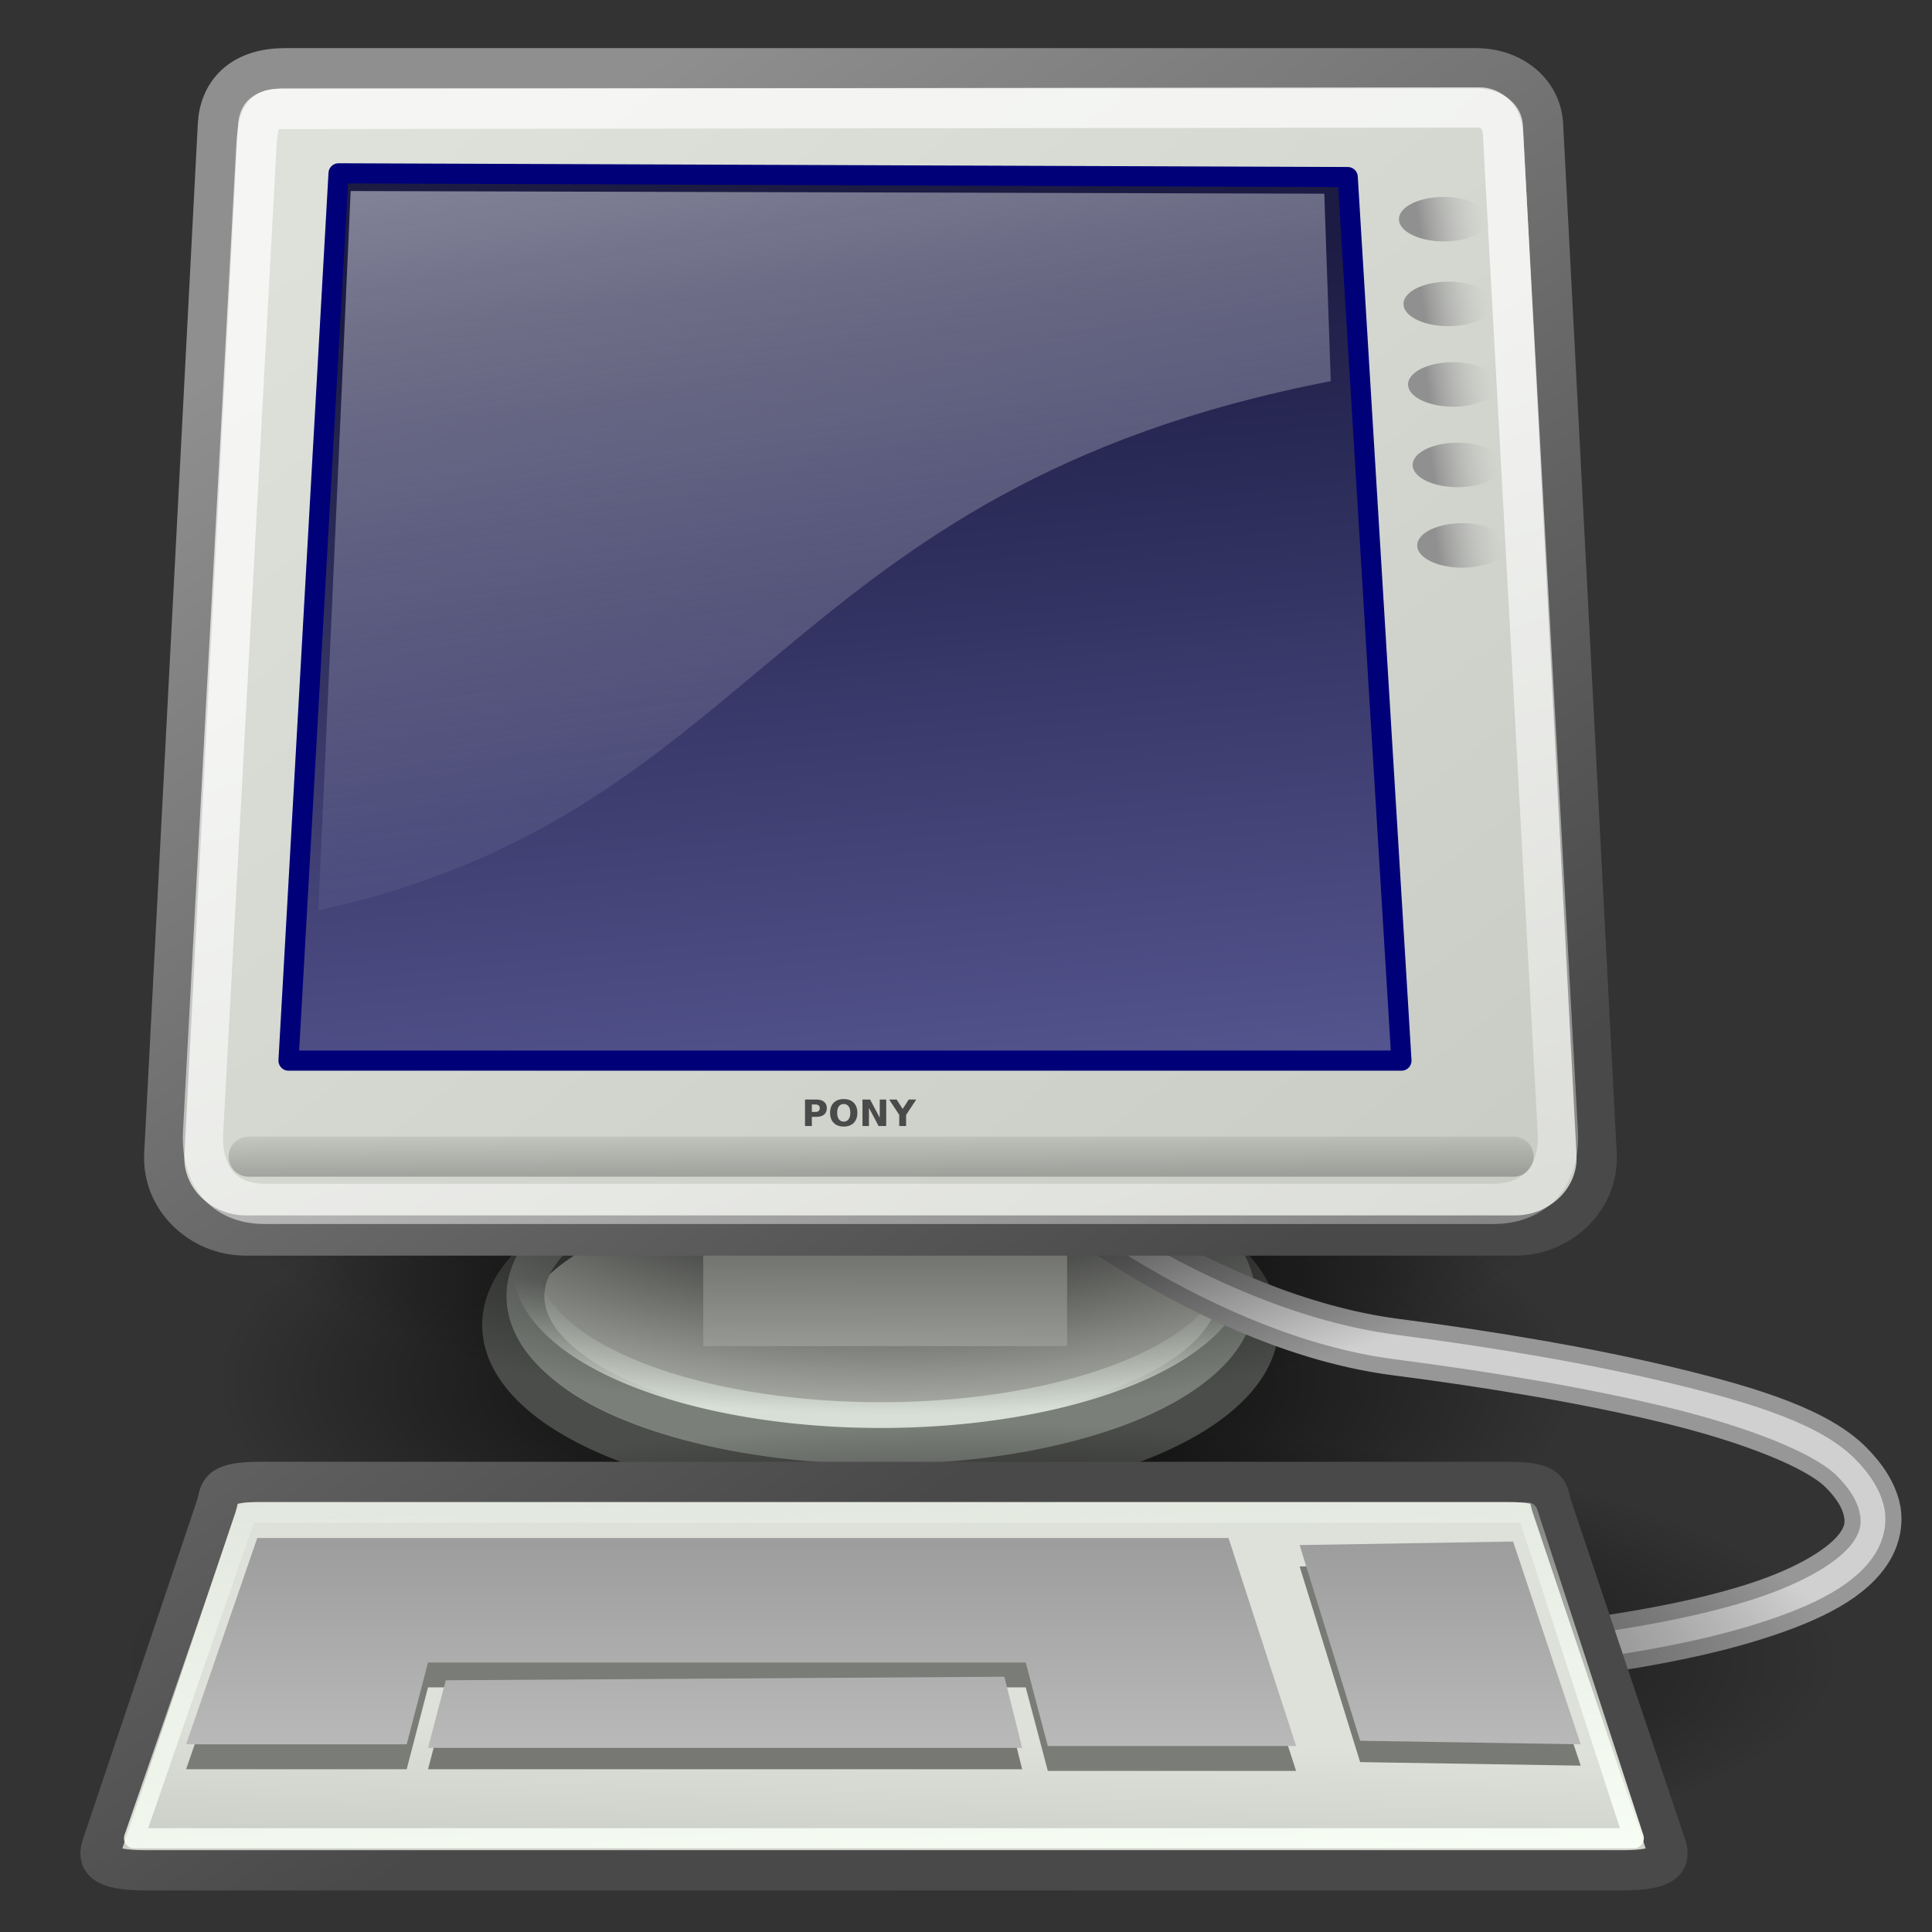 <?xml version="1.0" encoding="UTF-8" standalone="no"?>
<!-- Created with Inkscape (http://www.inkscape.org/) -->
<svg
   xmlns:dc="http://purl.org/dc/elements/1.1/"
   xmlns:cc="http://web.resource.org/cc/"
   xmlns:rdf="http://www.w3.org/1999/02/22-rdf-syntax-ns#"
   xmlns:svg="http://www.w3.org/2000/svg"
   xmlns="http://www.w3.org/2000/svg"
   xmlns:xlink="http://www.w3.org/1999/xlink"
   xmlns:sodipodi="http://inkscape.sourceforge.net/DTD/sodipodi-0.dtd"
   xmlns:inkscape="http://www.inkscape.org/namespaces/inkscape"
   width="48px"
   height="48px"
   id="svg2327"
   sodipodi:version="0.32"
   inkscape:version="0.42+devel"
   sodipodi:docbase="/home/jimmac/gfx/ximian/tango-icon-theme/scalable/devices"
   sodipodi:docname="computer.svg">
  <rect width="100%" height="100%" fill="#333333" stroke="none"/>
  <defs
     id="defs3">
    <linearGradient
       id="linearGradient2985"
       inkscape:collect="always">
      <stop
         id="stop2987"
         offset="0"
         style="stop-color:#d8dfd6;stop-opacity:1;" />
      <stop
         id="stop2989"
         offset="1"
         style="stop-color:#d8dfd6;stop-opacity:0;" />
    </linearGradient>
    <linearGradient
       id="linearGradient2752">
      <stop
         id="stop2754"
         offset="0"
         style="stop-color:#9d9d9d;stop-opacity:1;" />
      <stop
         id="stop2756"
         offset="1"
         style="stop-color:#b9b9b9;stop-opacity:1;" />
    </linearGradient>
    <linearGradient
       id="linearGradient2711">
      <stop
         id="stop2713"
         offset="0"
         style="stop-color:#909090;stop-opacity:1;" />
      <stop
         id="stop2715"
         offset="1"
         style="stop-color:#bebebe;stop-opacity:0;" />
    </linearGradient>
    <linearGradient
       id="linearGradient2701">
      <stop
         id="stop2703"
         offset="0"
         style="stop-color:#585956;stop-opacity:1;" />
      <stop
         id="stop2705"
         offset="1"
         style="stop-color:#bbbeb8;stop-opacity:1;" />
    </linearGradient>
    <linearGradient
       id="linearGradient2691">
      <stop
         id="stop2693"
         offset="0"
         style="stop-color:#868686;stop-opacity:1;" />
      <stop
         id="stop2695"
         offset="1"
         style="stop-color:#e9e9e9;stop-opacity:1;" />
    </linearGradient>
    <linearGradient
       id="linearGradient2683"
       inkscape:collect="always">
      <stop
         id="stop2685"
         offset="0"
         style="stop-color:#000000;stop-opacity:1;" />
      <stop
         id="stop2687"
         offset="1"
         style="stop-color:#000000;stop-opacity:0;" />
    </linearGradient>
    <linearGradient
       id="linearGradient2675">
      <stop
         id="stop2677"
         offset="0"
         style="stop-color:#5b5b97;stop-opacity:1;" />
      <stop
         id="stop2679"
         offset="1"
         style="stop-color:#1b1b43;stop-opacity:1;" />
    </linearGradient>
    <linearGradient
       id="linearGradient2667">
      <stop
         id="stop2669"
         offset="0"
         style="stop-color:#ffffff;stop-opacity:1;" />
      <stop
         id="stop2671"
         offset="1"
         style="stop-color:#fcfcff;stop-opacity:0;" />
    </linearGradient>
    <linearGradient
       id="linearGradient2635"
       inkscape:collect="always">
      <stop
         id="stop2637"
         offset="0"
         style="stop-color:#f9fff5;stop-opacity:1;" />
      <stop
         id="stop2639"
         offset="1"
         style="stop-color:#f9fff5;stop-opacity:0;" />
    </linearGradient>
    <linearGradient
       id="linearGradient2623">
      <stop
         id="stop2625"
         offset="0"
         style="stop-color:#dfdfde;stop-opacity:1;" />
      <stop
         id="stop2627"
         offset="1"
         style="stop-color:#9d9f9a;stop-opacity:1;" />
    </linearGradient>
    <linearGradient
       inkscape:collect="always"
       id="linearGradient2454">
      <stop
         style="stop-color:#000000;stop-opacity:1;"
         offset="0"
         id="stop2456" />
      <stop
         style="stop-color:#000000;stop-opacity:0;"
         offset="1"
         id="stop2458" />
    </linearGradient>
    <linearGradient
       inkscape:collect="always"
       id="linearGradient2415">
      <stop
         style="stop-color:#ffffff;stop-opacity:1;"
         offset="0"
         id="stop2417" />
      <stop
         style="stop-color:#ffffff;stop-opacity:0;"
         offset="1"
         id="stop2419" />
    </linearGradient>
    <linearGradient
       id="linearGradient2379">
      <stop
         style="stop-color:#1a4876;stop-opacity:1;"
         offset="0"
         id="stop2381" />
      <stop
         style="stop-color:#3f54a3;stop-opacity:0;"
         offset="1"
         id="stop2383" />
    </linearGradient>
    <linearGradient
       inkscape:collect="always"
       id="linearGradient2328">
      <stop
         style="stop-color:#ffffff;stop-opacity:1;"
         offset="0"
         id="stop2330" />
      <stop
         style="stop-color:#ffffff;stop-opacity:0;"
         offset="1"
         id="stop2332" />
    </linearGradient>
    <linearGradient
       inkscape:collect="always"
       id="linearGradient2307">
      <stop
         style="stop-color:#5a7aa4;stop-opacity:1;"
         offset="0"
         id="stop2309" />
      <stop
         style="stop-color:#5a7aa4;stop-opacity:0;"
         offset="1"
         id="stop2311" />
    </linearGradient>
    <linearGradient
       id="linearGradient2253">
      <stop
         style="stop-color:#8f8f8f;stop-opacity:1;"
         offset="0"
         id="stop2255" />
      <stop
         style="stop-color:#494949;stop-opacity:1;"
         offset="1"
         id="stop2257" />
    </linearGradient>
    <linearGradient
       id="linearGradient2245">
      <stop
         style="stop-color:#dde1d9;stop-opacity:1;"
         offset="0"
         id="stop2247" />
      <stop
         style="stop-color:#cacdc6;stop-opacity:1;"
         offset="1"
         id="stop2249" />
    </linearGradient>
    <linearGradient
       inkscape:collect="always"
       xlink:href="#linearGradient2245"
       id="linearGradient2251"
       gradientTransform="matrix(1.13,0,0,0.885,-1.625,-1.304)"
       x1="8.612"
       y1="7.229"
       x2="34.784"
       y2="33.34"
       gradientUnits="userSpaceOnUse" />
    <linearGradient
       inkscape:collect="always"
       xlink:href="#linearGradient2307"
       id="linearGradient2313"
       gradientTransform="matrix(1.208,0,0,0.984,-0.789,-0.503)"
       x1="16.852"
       y1="9.324"
       x2="24.419"
       y2="53.735"
       gradientUnits="userSpaceOnUse" />
    <linearGradient
       inkscape:collect="always"
       xlink:href="#linearGradient2328"
       id="linearGradient2334"
       gradientTransform="matrix(1.289,0,0,0.923,-0.789,-0.503)"
       x1="16.119"
       y1="10.842"
       x2="27.289"
       y2="39.032"
       gradientUnits="userSpaceOnUse" />
    <linearGradient
       inkscape:collect="always"
       xlink:href="#linearGradient2415"
       id="linearGradient2421"
       gradientTransform="matrix(1.108,0,0,0.902,1,1)"
       x1="17.698"
       y1="13.005"
       x2="34.975"
       y2="55.201"
       gradientUnits="userSpaceOnUse" />
    <linearGradient
       inkscape:collect="always"
       xlink:href="#linearGradient2379"
       id="linearGradient2445"
       gradientUnits="userSpaceOnUse"
       gradientTransform="matrix(1.028,0,0,0.822,1.524,1.001)"
       x1="21.356"
       y1="30.078"
       x2="19.995"
       y2="-1.322" />
    <radialGradient
       inkscape:collect="always"
       xlink:href="#linearGradient2454"
       id="radialGradient2460"
       gradientTransform="scale(1.926,0.519)"
       cx="12.576"
       cy="67.502"
       fx="12.576"
       fy="67.502"
       r="8.766"
       gradientUnits="userSpaceOnUse" />
    <radialGradient
       inkscape:collect="always"
       xlink:href="#linearGradient2454"
       id="radialGradient2464"
       gradientUnits="userSpaceOnUse"
       gradientTransform="scale(1.926,0.519)"
       cx="12.576"
       cy="67.502"
       fx="12.576"
       fy="67.502"
       r="8.766" />
    <linearGradient
       y2="92.571"
       x2="10.728"
       y1="84.029"
       x1="10.728"
       gradientTransform="scale(1.984,0.504)"
       gradientUnits="userSpaceOnUse"
       id="linearGradient2653"
       xlink:href="#linearGradient2623"
       inkscape:collect="always" />
    <linearGradient
       y2="74.098"
       x2="8.649"
       y1="101.285"
       x1="13.629"
       gradientTransform="scale(2.144,0.466)"
       gradientUnits="userSpaceOnUse"
       id="linearGradient2655"
       xlink:href="#linearGradient2635"
       inkscape:collect="always" />
    <radialGradient
       r="8.766"
       fy="67.502"
       fx="12.576"
       cy="67.502"
       cx="12.576"
       gradientTransform="scale(1.926,0.519)"
       gradientUnits="userSpaceOnUse"
       id="radialGradient2659"
       xlink:href="#linearGradient2454"
       inkscape:collect="always" />
    <linearGradient
       gradientUnits="userSpaceOnUse"
       y2="26.729"
       x2="17.199"
       y1="1.654"
       x1="11.492"
       gradientTransform="matrix(1.239,0,0,0.896,0.591,-1.332)"
       id="linearGradient2673"
       xlink:href="#linearGradient2667"
       inkscape:collect="always" />
    <linearGradient
       gradientUnits="userSpaceOnUse"
       y2="8.867"
       x2="16.316"
       y1="32.622"
       x1="19.15"
       gradientTransform="matrix(1.174,0,0,0.945,0.722,-1.332)"
       id="linearGradient2681"
       xlink:href="#linearGradient2675"
       inkscape:collect="always" />
    <linearGradient
       gradientUnits="userSpaceOnUse"
       y2="162.451"
       x2="3.707"
       y1="171.291"
       x1="3.707"
       gradientTransform="matrix(5.705,0,0,0.175,1,-0.679)"
       id="linearGradient2689"
       xlink:href="#linearGradient2683"
       inkscape:collect="always" />
    <linearGradient
       gradientUnits="userSpaceOnUse"
       y2="64.893"
       x2="12.128"
       y1="53.535"
       x1="12.207"
       gradientTransform="scale(1.816,0.551)"
       id="linearGradient2707"
       xlink:href="#linearGradient2701"
       inkscape:collect="always" />
    <linearGradient
       gradientUnits="userSpaceOnUse"
       y2="3.845"
       x2="35.521"
       y1="3.938"
       x1="34.301"
       id="linearGradient2717"
       xlink:href="#linearGradient2711"
       inkscape:collect="always" />
    <linearGradient
       y2="3.845"
       x2="35.521"
       y1="3.938"
       x1="34.301"
       gradientUnits="userSpaceOnUse"
       id="linearGradient2721"
       xlink:href="#linearGradient2711"
       inkscape:collect="always" />
    <linearGradient
       y2="3.845"
       x2="35.521"
       y1="3.938"
       x1="34.301"
       gradientUnits="userSpaceOnUse"
       id="linearGradient2725"
       xlink:href="#linearGradient2711"
       inkscape:collect="always" />
    <linearGradient
       y2="3.845"
       x2="35.521"
       y1="3.938"
       x1="34.301"
       gradientUnits="userSpaceOnUse"
       id="linearGradient2729"
       xlink:href="#linearGradient2711"
       inkscape:collect="always" />
    <linearGradient
       y2="3.845"
       x2="35.521"
       y1="3.938"
       x1="34.301"
       gradientUnits="userSpaceOnUse"
       id="linearGradient2733"
       xlink:href="#linearGradient2711"
       inkscape:collect="always" />
    <linearGradient
       y2="74.098"
       x2="8.649"
       y1="101.285"
       x1="13.629"
       gradientTransform="matrix(2.144,0,0,0.466,1,-0.509)"
       gradientUnits="userSpaceOnUse"
       id="linearGradient2741"
       xlink:href="#linearGradient2635"
       inkscape:collect="always" />
    <linearGradient
       gradientUnits="userSpaceOnUse"
       y2="100.2"
       x2="8.113"
       y1="88.509"
       x1="8.113"
       gradientTransform="scale(2.31,0.433)"
       id="linearGradient2758"
       xlink:href="#linearGradient2752"
       inkscape:collect="always" />
    <linearGradient
       gradientUnits="userSpaceOnUse"
       y2="31.246"
       x2="32.537"
       y1="5.382"
       x1="10.391"
       gradientTransform="scale(1.104,0.905)"
       id="linearGradient2979"
       xlink:href="#linearGradient2253"
       inkscape:collect="always" />
    <linearGradient
       y2="52.536"
       x2="18.177"
       y1="48.643"
       x1="18.317"
       gradientTransform="scale(1.13,0.885)"
       gradientUnits="userSpaceOnUse"
       id="linearGradient2981"
       xlink:href="#linearGradient2245"
       inkscape:collect="always" />
    <linearGradient
       gradientUnits="userSpaceOnUse"
       y2="44.879"
       x2="-23.886"
       y1="49.953"
       x1="-23.886"
       gradientTransform="scale(1.493,0.67)"
       id="linearGradient2991"
       xlink:href="#linearGradient2985"
       inkscape:collect="always" />
    <linearGradient
       y2="100.2"
       x2="8.113"
       y1="88.509"
       x1="8.113"
       gradientTransform="scale(2.31,0.433)"
       gradientUnits="userSpaceOnUse"
       id="linearGradient1409"
       xlink:href="#linearGradient2752"
       inkscape:collect="always" />
    <linearGradient
       y2="100.2"
       x2="8.113"
       y1="88.509"
       x1="8.113"
       gradientTransform="scale(2.31,0.433)"
       gradientUnits="userSpaceOnUse"
       id="linearGradient1411"
       xlink:href="#linearGradient2752"
       inkscape:collect="always" />
    <linearGradient
       y2="31.246"
       x2="32.537"
       y1="5.382"
       x1="10.391"
       gradientTransform="scale(1.104,0.905)"
       gradientUnits="userSpaceOnUse"
       id="linearGradient1413"
       xlink:href="#linearGradient2253"
       inkscape:collect="always" />
  </defs>
  <sodipodi:namedview
     id="base"
     pagecolor="#ffffff"
     bordercolor="#666666"
     borderopacity="0.122"
     inkscape:pageopacity="0.0"
     inkscape:pageshadow="2"
     inkscape:zoom="1"
     inkscape:cx="75.353821"
     inkscape:cy="12.176086"
     inkscape:current-layer="layer1"
     showgrid="false"
     inkscape:grid-bbox="true"
     inkscape:document-units="px"
     inkscape:window-width="770"
     inkscape:window-height="576"
     inkscape:window-x="402"
     inkscape:window-y="25"
     inkscape:showpageshadow="false" />
  <g
     id="layer1"
     inkscape:label="Layer 1"
     inkscape:groupmode="layer">
    <path
       sodipodi:type="arc"
       style="color:#000000;fill:url(#radialGradient2460);fill-opacity:1;fill-rule:evenodd;stroke:none;stroke-width:1;stroke-linecap:round;stroke-linejoin:miter;marker:none;marker-start:none;marker-mid:none;marker-end:none;stroke-miterlimit:4;stroke-dashoffset:0;stroke-opacity:0.701;visibility:visible;display:inline;overflow:visible"
       id="path2452"
       sodipodi:cx="24.218407"
       sodipodi:cy="35.051105"
       sodipodi:rx="16.882174"
       sodipodi:ry="4.5520000"
       d="M 41.101 35.051 A 16.882 4.552 0 1 1  7.336,35.051 A 16.882 4.552 0 1 1  41.101 35.051 z"
       transform="matrix(1,0,0,1.369,-1.979,-13.617)" />
    <path
       sodipodi:type="arc"
       style="color:#000000;fill:#adb0aa;fill-opacity:1;fill-rule:evenodd;stroke:#4b4d4a;stroke-width:1;stroke-linecap:butt;stroke-linejoin:miter;marker:none;marker-start:none;marker-mid:none;marker-end:none;stroke-miterlimit:4;stroke-dashoffset:0;stroke-opacity:1;visibility:visible;display:inline;overflow:visible"
       id="path2407"
       sodipodi:cx="-35.658386"
       sodipodi:cy="29.716238"
       sodipodi:rx="9.3944187"
       sodipodi:ry="3.9395950"
       d="M -26.264 29.716 A 9.394 3.94 0 1 1  -45.053,29.716 A 9.394 3.94 0 1 1  -26.264 29.716 z"
       transform="translate(57.533,3.203)" />
    <path
       transform="matrix(0.94,0,0,0.94,55.404,4.271)"
       d="M -26.264 29.716 A 9.394 3.94 0 1 1  -45.053,29.716 A 9.394 3.94 0 1 1  -26.264 29.716 z"
       sodipodi:ry="3.9395950"
       sodipodi:rx="9.3944187"
       sodipodi:cy="29.716238"
       sodipodi:cx="-35.658386"
       id="path1825"
       style="color:#000000;fill:none;fill-opacity:1;fill-rule:evenodd;stroke:#7b7f7a;stroke-width:1;stroke-linecap:butt;stroke-linejoin:miter;marker:none;marker-start:none;marker-mid:none;marker-end:none;stroke-miterlimit:4;stroke-dashoffset:0;stroke-opacity:1;visibility:visible;display:inline;overflow:visible"
       sodipodi:type="arc" />
    <path
       sodipodi:type="arc"
       style="color:#000000;fill:none;fill-opacity:1;fill-rule:evenodd;stroke:url(#linearGradient2991);stroke-width:0.681;stroke-linecap:butt;stroke-linejoin:miter;marker:none;marker-start:none;marker-mid:none;marker-end:none;stroke-miterlimit:4;stroke-dashoffset:0;stroke-opacity:1;visibility:visible;display:inline;overflow:visible"
       id="path2983"
       sodipodi:cx="-35.658386"
       sodipodi:cy="29.716238"
       sodipodi:rx="9.3944187"
       sodipodi:ry="3.9395950"
       d="M -26.264 29.716 A 9.394 3.94 0 1 1  -45.053,29.716 A 9.394 3.94 0 1 1  -26.264 29.716 z"
       transform="matrix(0.94,0,0,0.94,55.404,3.521)" />
    <path
       sodipodi:nodetypes="ccccccccccccccccc"
       style="fill:#d0d0d0;fill-opacity:1;fill-rule:evenodd;stroke:#979797;stroke-width:0.4;stroke-linecap:butt;stroke-linejoin:round;stroke-miterlimit:4;stroke-opacity:1"
       d="M 25.688,28.766 L 25.625,29.766 C 25.625,29.766 29.949,33.365 34.625,33.969 C 36.963,34.27 39.379,34.671 41.375,35.156 C 43.371,35.641 44.963,36.276 45.5,36.812 C 45.81,37.123 45.951,37.386 46,37.594 C 46.049,37.801 46.038,37.949 45.906,38.156 C 45.642,38.572 44.826,39.124 43.438,39.562 C 40.66,40.44 35.717,41 28.875,41 L 28.875,42 C 35.771,42 40.739,41.472 43.719,40.531 C 45.209,40.061 46.244,39.516 46.75,38.719 C 47.003,38.32 47.107,37.83 47,37.375 C 46.893,36.92 46.615,36.49 46.219,36.094 C 45.341,35.216 43.682,34.687 41.625,34.188 C 39.568,33.688 37.109,33.273 34.75,32.969 C 30.031,32.36 25.688,28.766 25.688,28.766 z "
       id="path2411" />
    <path
       transform="matrix(1,0,0,1.369,-1.979,-19.021)"
       d="M 41.101 35.051 A 16.882 4.552 0 1 1  7.336,35.051 A 16.882 4.552 0 1 1  41.101 35.051 z"
       sodipodi:ry="4.5520000"
       sodipodi:rx="16.882174"
       sodipodi:cy="35.051105"
       sodipodi:cx="24.218407"
       id="path2462"
       style="color:#000000;fill:url(#radialGradient2464);fill-opacity:1;fill-rule:evenodd;stroke:none;stroke-width:1;stroke-linecap:round;stroke-linejoin:miter;marker:none;marker-start:none;marker-mid:none;marker-end:none;stroke-miterlimit:4;stroke-dashoffset:0;stroke-opacity:0.701;visibility:visible;display:inline;overflow:visible"
       sodipodi:type="arc" />
    <rect
       y="30.704"
       x="17.472"
       height="2.74"
       width="9.04"
       id="rect2699"
       style="color:#000000;fill:url(#linearGradient2707);fill-opacity:1;fill-rule:evenodd;stroke:none;stroke-width:0.609;stroke-linecap:butt;stroke-linejoin:miter;marker:none;marker-start:none;marker-mid:none;marker-end:none;stroke-miterlimit:4;stroke-dashoffset:0;stroke-opacity:1;visibility:visible;display:inline;overflow:visible" />
    <path
       style="color:#000000;fill:url(#linearGradient2251);fill-opacity:1;fill-rule:evenodd;stroke:url(#linearGradient2979);stroke-width:1;stroke-linecap:butt;stroke-linejoin:miter;marker:none;marker-start:none;marker-mid:none;marker-end:none;stroke-miterlimit:4;stroke-dashoffset:0;stroke-opacity:1;visibility:visible;display:inline;overflow:visible"
       d="M 7.081,1.696 L 36.669,1.696 C 37.58,1.696 38.293,2.279 38.336,3.097 L 39.668,28.675 C 39.726,29.793 38.767,30.696 37.648,30.696 L 6.102,30.696 C 4.983,30.696 4.024,29.793 4.082,28.675 L 5.414,3.097 C 5.454,2.324 5.962,1.696 7.081,1.696 z "
       id="rect2404"
       sodipodi:nodetypes="cssssssss" />
    <path
       sodipodi:nodetypes="ccccc"
       id="path2377"
       d="M 8.411,4.306 L 7.168,26.351 L 34.819,26.351 L 33.484,4.399 L 8.411,4.306 z "
       style="fill:url(#linearGradient2681);fill-opacity:1;fill-rule:evenodd;stroke:#000079;stroke-width:0.5;stroke-linecap:butt;stroke-linejoin:round;stroke-miterlimit:4;stroke-dasharray:none;stroke-opacity:1" />
    <path
       style="fill:none;fill-opacity:0.75;fill-rule:evenodd;stroke:url(#linearGradient2689);stroke-width:0.996;stroke-linecap:round;stroke-linejoin:miter;stroke-miterlimit:4;stroke-opacity:0.248"
       d="M 6.177,28.736 L 37.606,28.736"
       id="path2393" />
    <path
       sodipodi:nodetypes="cssssssss"
       id="path2397"
       d="M 6.915,2.706 L 36.76,2.669 C 37.044,2.668 37.319,2.906 37.342,3.321 L 38.704,28.124 C 38.762,29.181 38.164,29.91 37.106,29.91 L 6.582,29.91 C 5.523,29.91 4.989,29.181 5.046,28.124 L 6.37,3.63 C 6.409,2.914 6.536,2.707 6.915,2.706 z "
       style="color:#000000;fill:none;fill-opacity:1;fill-rule:evenodd;stroke:url(#linearGradient2421);stroke-width:1;stroke-linecap:butt;stroke-linejoin:miter;marker:none;marker-start:none;marker-mid:none;marker-end:none;stroke-miterlimit:4;stroke-dashoffset:0;stroke-opacity:0.701;visibility:visible;display:inline;overflow:visible" />
    <path
       sodipodi:nodetypes="ccccc"
       style="opacity:0.531;fill:url(#linearGradient2673);fill-opacity:1;fill-rule:evenodd;stroke:none;stroke-width:0.25pt;stroke-linecap:butt;stroke-linejoin:miter;stroke-opacity:1"
       d="M 8.712,4.746 L 7.909,22.617 C 18.954,20.216 19.33,12.124 33.063,9.47 L 32.902,4.812 L 8.712,4.746 z "
       id="path2443" />
    <path
       transform="matrix(1.264,0,0,1.291,-6.216,-4)"
       d="M 41.101 35.051 A 16.882 4.552 0 1 1  7.336,35.051 A 16.882 4.552 0 1 1  41.101 35.051 z"
       sodipodi:ry="4.5520000"
       sodipodi:rx="16.882174"
       sodipodi:cy="35.051105"
       sodipodi:cx="24.218407"
       id="path2657"
       style="color:#000000;fill:url(#radialGradient2659);fill-opacity:1;fill-rule:evenodd;stroke:none;stroke-width:1;stroke-linecap:round;stroke-linejoin:miter;marker:none;marker-start:none;marker-mid:none;marker-end:none;stroke-miterlimit:4;stroke-dashoffset:0;stroke-opacity:0.701;visibility:visible;display:inline;overflow:visible"
       sodipodi:type="arc" />
    <path
       sodipodi:nodetypes="cssssssss"
       id="path2409"
       d="M 6.462,36.817 L 37.465,36.817 C 38.584,36.817 38.442,37.089 38.557,37.43 L 41.391,45.855 C 41.506,46.197 41.418,46.468 40.299,46.468 L 3.628,46.468 C 2.508,46.468 2.42,46.197 2.535,45.855 L 5.37,37.43 C 5.485,37.089 5.343,36.817 6.462,36.817 z "
       style="opacity:1;color:#000000;fill:url(#linearGradient2981);fill-opacity:1;fill-rule:evenodd;stroke:url(#linearGradient1413);stroke-width:1;stroke-linecap:butt;stroke-linejoin:miter;marker:none;marker-start:none;marker-mid:none;marker-end:none;stroke-miterlimit:4;stroke-dasharray:none;stroke-dashoffset:0;stroke-opacity:1;visibility:visible;display:inline;overflow:visible" />
    <path
       sodipodi:nodetypes="ccccccccc"
       id="path2611"
       d="M 6.392,38.829 L 4.624,43.956 L 10.104,43.956 L 10.634,41.923 L 25.484,41.923 L 26.033,43.998 L 32.201,43.998 L 30.522,38.829 L 6.392,38.829 z "
       style="fill:#7a7d77;fill-opacity:1;fill-rule:evenodd;stroke:none;stroke-width:0.25pt;stroke-linecap:butt;stroke-linejoin:miter;stroke-opacity:1" />
    <path
       id="path2613"
       d="M 11.076,42.276 L 10.634,43.956 L 25.395,43.956 L 24.953,42.188 L 11.076,42.276 z "
       style="fill:#777874;fill-opacity:1;fill-rule:evenodd;stroke:none;stroke-width:0.25pt;stroke-linecap:butt;stroke-linejoin:miter;stroke-opacity:1" />
    <path
       style="color:#000000;fill:#777a75;fill-opacity:1;fill-rule:evenodd;stroke:none;stroke-width:0.25pt;stroke-linecap:butt;stroke-linejoin:miter;marker:none;marker-start:none;marker-mid:none;marker-end:none;stroke-miterlimit:4;stroke-dashoffset:0;stroke-opacity:1;visibility:visible;display:inline;overflow:visible"
       d="M 37.593,38.829 L 39.272,43.867 L 33.792,43.779 L 32.289,38.918 L 37.593,38.829 z "
       id="path2619" />
    <path
       id="path2615"
       d="M 37.593,38.299 L 39.272,43.337 L 33.792,43.249 L 32.289,38.387 L 37.593,38.299 z "
       style="opacity:1;color:#000000;fill:url(#linearGradient2758);fill-opacity:1;fill-rule:evenodd;stroke:none;stroke-width:0.25pt;stroke-linecap:butt;stroke-linejoin:miter;marker:none;marker-start:none;marker-mid:none;marker-end:none;stroke-miterlimit:4;stroke-dasharray:none;stroke-dashoffset:0;stroke-opacity:1;visibility:visible;display:inline;overflow:visible" />
    <path
       style="fill:url(#linearGradient1411);fill-opacity:1;fill-rule:evenodd;stroke:none;stroke-width:0.25pt;stroke-linecap:butt;stroke-linejoin:miter;stroke-opacity:1"
       d="M 6.392,38.21 L 4.624,43.337 L 10.104,43.337 L 10.634,41.304 L 25.484,41.304 L 26.033,43.379 L 32.201,43.379 L 30.522,38.21 L 6.392,38.21 z "
       id="path2617"
       sodipodi:nodetypes="ccccccccc" />
    <path
       style="opacity:1;color:#000000;fill:url(#linearGradient1409);fill-opacity:1;fill-rule:evenodd;stroke:none;stroke-width:0.25pt;stroke-linecap:butt;stroke-linejoin:miter;marker:none;marker-start:none;marker-mid:none;marker-end:none;stroke-miterlimit:4;stroke-dasharray:none;stroke-dashoffset:0;stroke-opacity:1;visibility:visible;display:inline;overflow:visible"
       d="M 11.076,41.746 L 10.634,43.425 L 25.395,43.425 L 24.953,41.658 L 11.076,41.746 z "
       id="path2621" />
    <path
       style="color:#000000;fill:none;fill-opacity:1;fill-rule:evenodd;stroke:url(#linearGradient2741);stroke-width:0.5;stroke-linecap:butt;stroke-linejoin:round;marker:none;marker-start:none;marker-mid:none;marker-end:none;stroke-miterlimit:4;stroke-dashoffset:0;stroke-opacity:1;visibility:visible;display:inline;overflow:visible"
       d="M 6.128,37.578 L 37.954,37.578 L 40.591,45.671 L 3.33,45.671 L 6.128,37.578 z "
       id="path2631"
       sodipodi:nodetypes="ccccc" />
    <path
       transform="matrix(1.331,0,0,0.658,-10.419,2.854)"
       d="M 35.621 3.938 A 0.84 0.84 0 1 1  33.941,3.938 A 0.84 0.84 0 1 1  35.621 3.938 z"
       sodipodi:ry="0.83968931"
       sodipodi:rx="0.83968931"
       sodipodi:cy="3.9384086"
       sodipodi:cx="34.780815"
       id="path2709"
       style="color:#000000;fill:url(#linearGradient2717);fill-opacity:1;fill-rule:evenodd;stroke:none;stroke-width:0.5;stroke-linecap:butt;stroke-linejoin:miter;marker:none;marker-start:none;marker-mid:none;marker-end:none;stroke-miterlimit:4;stroke-dashoffset:0;stroke-opacity:1;visibility:visible;display:inline;overflow:visible"
       sodipodi:type="arc" />
    <path
       sodipodi:type="arc"
       style="color:#000000;fill:url(#linearGradient2721);fill-opacity:1;fill-rule:evenodd;stroke:none;stroke-width:0.5;stroke-linecap:butt;stroke-linejoin:miter;marker:none;marker-start:none;marker-mid:none;marker-end:none;stroke-miterlimit:4;stroke-dashoffset:0;stroke-opacity:1;visibility:visible;display:inline;overflow:visible"
       id="path2719"
       sodipodi:cx="34.780815"
       sodipodi:cy="3.9384086"
       sodipodi:rx="0.83968931"
       sodipodi:ry="0.83968931"
       d="M 35.621 3.938 A 0.84 0.84 0 1 1  33.941,3.938 A 0.84 0.84 0 1 1  35.621 3.938 z"
       transform="matrix(1.331,0,0,0.658,-10.306,4.96)" />
    <path
       transform="matrix(1.331,0,0,0.658,-10.192,6.96)"
       d="M 35.621 3.938 A 0.84 0.84 0 1 1  33.941,3.938 A 0.84 0.84 0 1 1  35.621 3.938 z"
       sodipodi:ry="0.83968931"
       sodipodi:rx="0.83968931"
       sodipodi:cy="3.9384086"
       sodipodi:cx="34.780815"
       id="path2723"
       style="color:#000000;fill:url(#linearGradient2725);fill-opacity:1;fill-rule:evenodd;stroke:none;stroke-width:0.5;stroke-linecap:butt;stroke-linejoin:miter;marker:none;marker-start:none;marker-mid:none;marker-end:none;stroke-miterlimit:4;stroke-dashoffset:0;stroke-opacity:1;visibility:visible;display:inline;overflow:visible"
       sodipodi:type="arc" />
    <path
       sodipodi:type="arc"
       style="color:#000000;fill:url(#linearGradient2729);fill-opacity:1;fill-rule:evenodd;stroke:none;stroke-width:0.5;stroke-linecap:butt;stroke-linejoin:miter;marker:none;marker-start:none;marker-mid:none;marker-end:none;stroke-miterlimit:4;stroke-dashoffset:0;stroke-opacity:1;visibility:visible;display:inline;overflow:visible"
       id="path2727"
       sodipodi:cx="34.780815"
       sodipodi:cy="3.9384086"
       sodipodi:rx="0.83968931"
       sodipodi:ry="0.83968931"
       d="M 35.621 3.938 A 0.84 0.84 0 1 1  33.941,3.938 A 0.84 0.84 0 1 1  35.621 3.938 z"
       transform="matrix(1.331,0,0,0.658,-10.079,8.96)" />
    <path
       transform="matrix(1.331,0,0,0.658,-9.965,10.96)"
       d="M 35.621 3.938 A 0.84 0.84 0 1 1  33.941,3.938 A 0.84 0.84 0 1 1  35.621 3.938 z"
       sodipodi:ry="0.83968931"
       sodipodi:rx="0.83968931"
       sodipodi:cy="3.9384086"
       sodipodi:cx="34.780815"
       id="path2731"
       style="color:#000000;fill:url(#linearGradient2733);fill-opacity:1;fill-rule:evenodd;stroke:none;stroke-width:0.5;stroke-linecap:butt;stroke-linejoin:miter;marker:none;marker-start:none;marker-mid:none;marker-end:none;stroke-miterlimit:4;stroke-dashoffset:0;stroke-opacity:1;visibility:visible;display:inline;overflow:visible"
       sodipodi:type="arc" />
    <path
       id="text2735"
       d="M 20,27.318 L 20.282,27.318 C 20.365,27.318 20.43,27.336 20.474,27.374 C 20.519,27.411 20.542,27.464 20.542,27.532 C 20.542,27.601 20.519,27.655 20.474,27.692 C 20.43,27.729 20.365,27.748 20.282,27.748 L 20.17,27.748 L 20.17,27.976 L 20,27.976 L 20,27.318 M 20.17,27.441 L 20.17,27.625 L 20.264,27.625 C 20.297,27.625 20.322,27.617 20.34,27.601 C 20.358,27.585 20.367,27.562 20.367,27.532 C 20.367,27.503 20.358,27.48 20.34,27.464 C 20.322,27.449 20.297,27.441 20.264,27.441 L 20.17,27.441 M 20.962,27.429 C 20.91,27.429 20.87,27.448 20.842,27.486 C 20.813,27.524 20.799,27.578 20.799,27.647 C 20.799,27.717 20.813,27.77 20.842,27.808 C 20.87,27.847 20.91,27.866 20.962,27.866 C 21.014,27.866 21.054,27.847 21.083,27.808 C 21.111,27.77 21.126,27.717 21.126,27.647 C 21.126,27.578 21.111,27.524 21.083,27.486 C 21.054,27.448 21.014,27.429 20.962,27.429 M 20.962,27.306 C 21.068,27.306 21.151,27.336 21.211,27.397 C 21.271,27.457 21.301,27.541 21.301,27.647 C 21.301,27.754 21.271,27.837 21.211,27.898 C 21.151,27.958 21.068,27.989 20.962,27.989 C 20.856,27.989 20.774,27.958 20.713,27.898 C 20.653,27.837 20.623,27.754 20.623,27.647 C 20.623,27.541 20.653,27.457 20.713,27.397 C 20.774,27.336 20.856,27.306 20.962,27.306 M 21.428,27.318 L 21.618,27.318 L 21.857,27.769 L 21.857,27.318 L 22.018,27.318 L 22.018,27.976 L 21.829,27.976 L 21.589,27.524 L 21.589,27.976 L 21.428,27.976 L 21.428,27.318 M 22.091,27.318 L 22.277,27.318 L 22.427,27.552 L 22.577,27.318 L 22.763,27.318 L 22.512,27.699 L 22.512,27.976 L 22.342,27.976 L 22.342,27.699 L 22.091,27.318"
       style="font-size:0.903;font-style:normal;font-variant:normal;font-weight:bold;font-stretch:normal;writing-mode:lr-tb;text-anchor:start;fill:#4a4a4a;fill-opacity:1;stroke:none;stroke-width:1pt;stroke-linecap:butt;stroke-linejoin:miter;stroke-opacity:1;font-family:Bitstream Vera Sans" />
  </g>
</svg>
